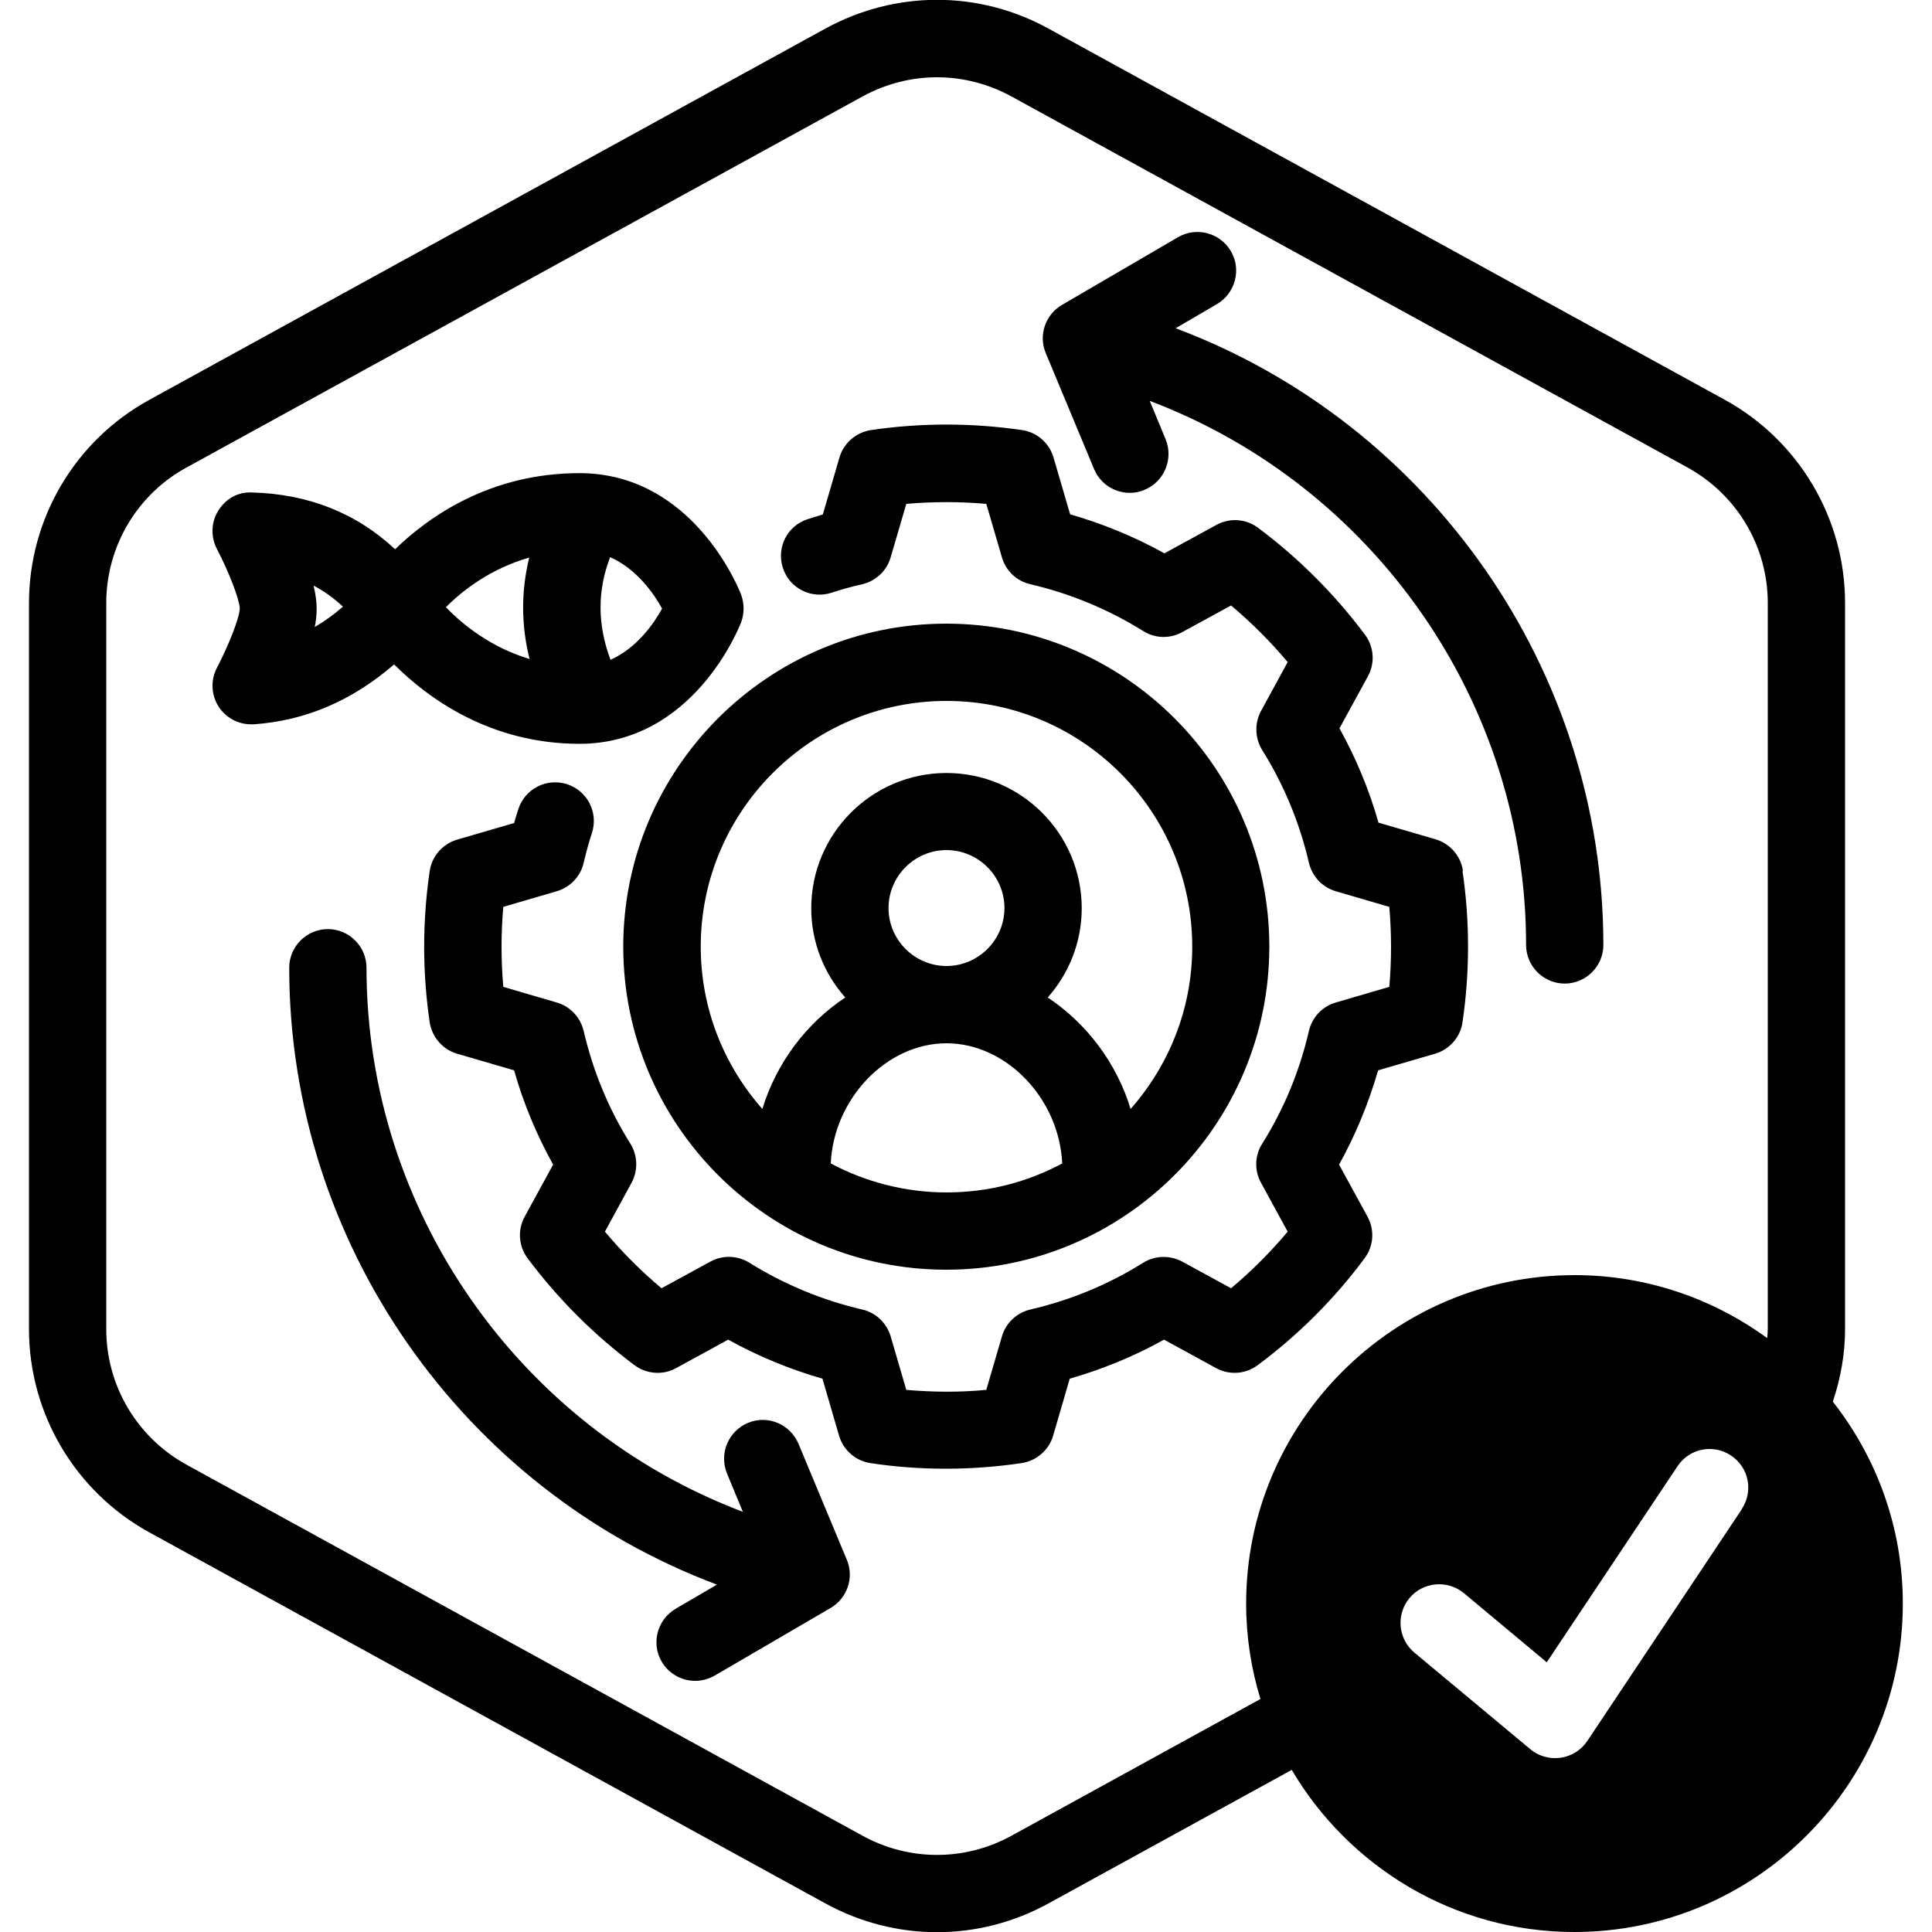 <?xml version="1.0" encoding="UTF-8"?>
<svg xmlns="http://www.w3.org/2000/svg" id="Layer_1" data-name="Layer 1" viewBox="0 0 100 100">
  <defs>
    <style>
      .cls-1 {
        fill: #000;
        stroke-width: 0px;
      }
    </style>
  </defs>
  <path class="cls-1" d="M29.99,38.5c5.9,0,8.27-6.03,8.37-6.29.17-.46.17-.97,0-1.43-.1-.26-2.47-6.29-8.37-6.29-4.6,0-7.78,2.23-9.54,3.94-2-1.87-4.48-2.86-7.4-2.94-.75-.04-1.38.34-1.75.94-.38.6-.4,1.36-.07,1.99.61,1.16,1.17,2.62,1.18,3.07,0,.45-.57,1.91-1.18,3.07-.34.64-.3,1.42.09,2.02.37.57,1,.91,1.67.91.05,0,.09,0,.14,0,2.7-.19,5.09-1.22,7.27-3.1,1.76,1.76,4.98,4.11,9.6,4.11ZM31.58,28.84c1.36.6,2.25,1.86,2.69,2.66-.44.8-1.32,2.05-2.67,2.65-.68-1.81-.69-3.57-.02-5.31ZM27.39,28.87c-.42,1.73-.42,3.48.02,5.24-2.01-.6-3.47-1.79-4.33-2.68.85-.86,2.3-1.99,4.31-2.57ZM16.29,32.46c.07-.33.1-.66.1-.96,0-.37-.06-.77-.16-1.19.55.29,1.05.65,1.52,1.09-.48.42-.97.77-1.47,1.06ZM94.87,72.54c.4-1.2.63-2.46.63-3.75V31.21c0-4.38-2.39-8.41-6.23-10.52L54.27,1.48c-3.62-1.99-7.93-1.98-11.55,0L7.72,20.7c-3.84,2.11-6.22,6.14-6.22,10.52v37.57c0,4.38,2.39,8.41,6.22,10.52l35,19.21c1.81.99,3.79,1.49,5.78,1.49s3.97-.5,5.77-1.49l12.59-6.91c2.96,5.01,8.4,8.39,14.63,8.39,9.37,0,17-7.63,17-17,0-3.95-1.36-7.57-3.63-10.46ZM90.16,78.11l-8,12c-.31.47-.82.79-1.38.87-.1.01-.19.02-.29.02-.46,0-.92-.16-1.28-.46l-6-5c-.85-.71-.96-1.97-.26-2.82.71-.85,1.97-.96,2.82-.26l4.29,3.58,6.77-10.15c.61-.92,1.85-1.17,2.77-.55.92.61,1.17,1.85.55,2.77ZM91.5,68.79c0,.16-.02.32-.03.47-2.8-2.04-6.24-3.26-9.97-3.26-9.37,0-17,7.63-17,17,0,1.72.26,3.37.74,4.94l-12.89,7.08c-2.41,1.32-5.29,1.32-7.7,0l-35-19.21c-2.56-1.41-4.15-4.09-4.15-7.01V31.21c0-2.92,1.59-5.61,4.15-7.01L44.65,4.99c1.21-.66,2.53-.99,3.85-.99s2.64.33,3.85.99l35,19.21c2.56,1.41,4.15,4.09,4.15,7.01v37.57ZM32.26,49c0,9.22,7.5,16.72,16.72,16.72s16.72-7.5,16.72-16.72-7.5-16.72-16.72-16.72-16.72,7.5-16.72,16.72ZM48.99,61.72c-2.16,0-4.2-.55-5.99-1.5.15-3.34,2.88-6.22,5.99-6.22s5.84,2.88,5.99,6.22c-1.79.96-3.82,1.5-5.99,1.5ZM45.99,47c0-1.65,1.35-3,3-3s3,1.35,3,3-1.35,3-3,3-3-1.35-3-3ZM48.99,36.28c7.02,0,12.72,5.71,12.72,12.72,0,3.22-1.21,6.15-3.19,8.4-.73-2.4-2.29-4.44-4.29-5.77,1.09-1.23,1.76-2.85,1.76-4.62,0-3.86-3.14-7-7-7s-7,3.14-7,7c0,1.77.67,3.39,1.76,4.62-2.01,1.33-3.56,3.38-4.29,5.77-1.98-2.24-3.19-5.18-3.19-8.4,0-7.02,5.71-12.72,12.72-12.72ZM82.99,48.91c0,1.1-.9,2-2,2s-2-.9-2-2c0-12.56-7.89-23.78-19.48-28.16l.82,1.98c.42,1.02-.06,2.19-1.08,2.62-.25.11-.51.16-.77.16-.78,0-1.53-.46-1.85-1.23l-2.5-6c-.39-.92-.03-1.99.84-2.5l6-3.5c.96-.56,2.18-.23,2.74.72.56.95.23,2.18-.72,2.74l-2.14,1.25c13.17,4.94,22.14,17.68,22.14,31.93ZM75.7,45.09c.38,2.59.38,5.22,0,7.82-.11.77-.67,1.41-1.42,1.63l-2.95.86c-.49,1.7-1.16,3.33-2.02,4.88l1.47,2.69c.38.69.32,1.53-.15,2.16-1.56,2.1-3.42,3.96-5.53,5.53-.63.47-1.47.53-2.16.15l-2.69-1.47c-1.54.86-3.18,1.53-4.88,2.02l-.86,2.95c-.22.75-.86,1.3-1.63,1.42-1.3.19-2.6.29-3.91.29s-2.61-.09-3.91-.29c-.77-.11-1.41-.67-1.63-1.42l-.86-2.95c-1.7-.49-3.33-1.16-4.88-2.02l-2.69,1.47c-.68.38-1.53.32-2.16-.15-2.1-1.57-3.96-3.43-5.53-5.53-.47-.63-.53-1.47-.15-2.16l1.47-2.69c-.86-1.55-1.54-3.18-2.02-4.88l-2.95-.86c-.75-.22-1.3-.86-1.42-1.63-.38-2.59-.38-5.23,0-7.82.11-.77.67-1.41,1.42-1.63l2.95-.86c.07-.24.14-.48.22-.72.34-1.05,1.46-1.63,2.52-1.29,1.05.34,1.63,1.46,1.29,2.52-.17.51-.31,1.04-.43,1.55-.16.7-.69,1.26-1.39,1.47l-2.77.81c-.12,1.38-.12,2.76,0,4.14l2.77.81c.69.2,1.22.76,1.39,1.47.48,2.07,1.29,4.04,2.42,5.84.38.61.4,1.39.06,2.02l-1.38,2.53c.89,1.06,1.87,2.04,2.93,2.93l2.53-1.38c.63-.35,1.41-.32,2.02.06,1.8,1.12,3.77,1.94,5.84,2.42.7.16,1.26.69,1.47,1.39l.81,2.77c1.38.12,2.76.13,4.14,0l.81-2.77c.2-.69.76-1.22,1.47-1.39,2.07-.48,4.04-1.29,5.84-2.42.61-.38,1.38-.4,2.02-.06l2.53,1.38c1.06-.89,2.04-1.87,2.93-2.93l-1.38-2.53c-.35-.63-.33-1.41.06-2.02,1.13-1.8,1.94-3.77,2.42-5.84.16-.7.69-1.27,1.39-1.47l2.77-.81c.12-1.38.12-2.76,0-4.14l-2.77-.81c-.69-.2-1.22-.76-1.39-1.47-.48-2.07-1.29-4.03-2.42-5.84-.38-.61-.4-1.39-.06-2.02l1.38-2.53c-.89-1.06-1.87-2.04-2.93-2.93l-2.53,1.38c-.63.35-1.41.33-2.02-.06-1.8-1.12-3.77-1.94-5.84-2.42-.7-.16-1.27-.69-1.47-1.39l-.81-2.77c-1.38-.12-2.76-.12-4.14,0l-.81,2.77c-.2.69-.76,1.22-1.47,1.39-.54.12-1.07.27-1.59.44-1.05.34-2.18-.23-2.52-1.29s.23-2.18,1.29-2.52c.26-.08.51-.16.78-.24l.86-2.95c.22-.75.86-1.3,1.63-1.42,2.59-.38,5.22-.38,7.82,0,.77.11,1.41.67,1.63,1.42l.86,2.94c1.7.49,3.33,1.16,4.88,2.02l2.69-1.47c.69-.38,1.53-.32,2.16.15,2.1,1.57,3.96,3.43,5.53,5.53.47.63.53,1.47.15,2.16l-1.47,2.69c.86,1.55,1.54,3.18,2.02,4.88l2.95.86c.75.22,1.31.86,1.42,1.63ZM43.83,80.73c.39.92.03,1.99-.84,2.5l-6,3.5c-.32.18-.66.27-1.01.27-.69,0-1.36-.36-1.73-.99-.56-.95-.23-2.18.72-2.74l2.14-1.25c-13.17-4.94-22.14-17.68-22.14-31.93,0-1.1.9-2,2-2s2,.9,2,2c0,12.56,7.89,23.78,19.48,28.16l-.82-1.98c-.42-1.02.06-2.19,1.08-2.62,1.02-.43,2.19.06,2.62,1.08l2.5,6Z"></path>
</svg>
